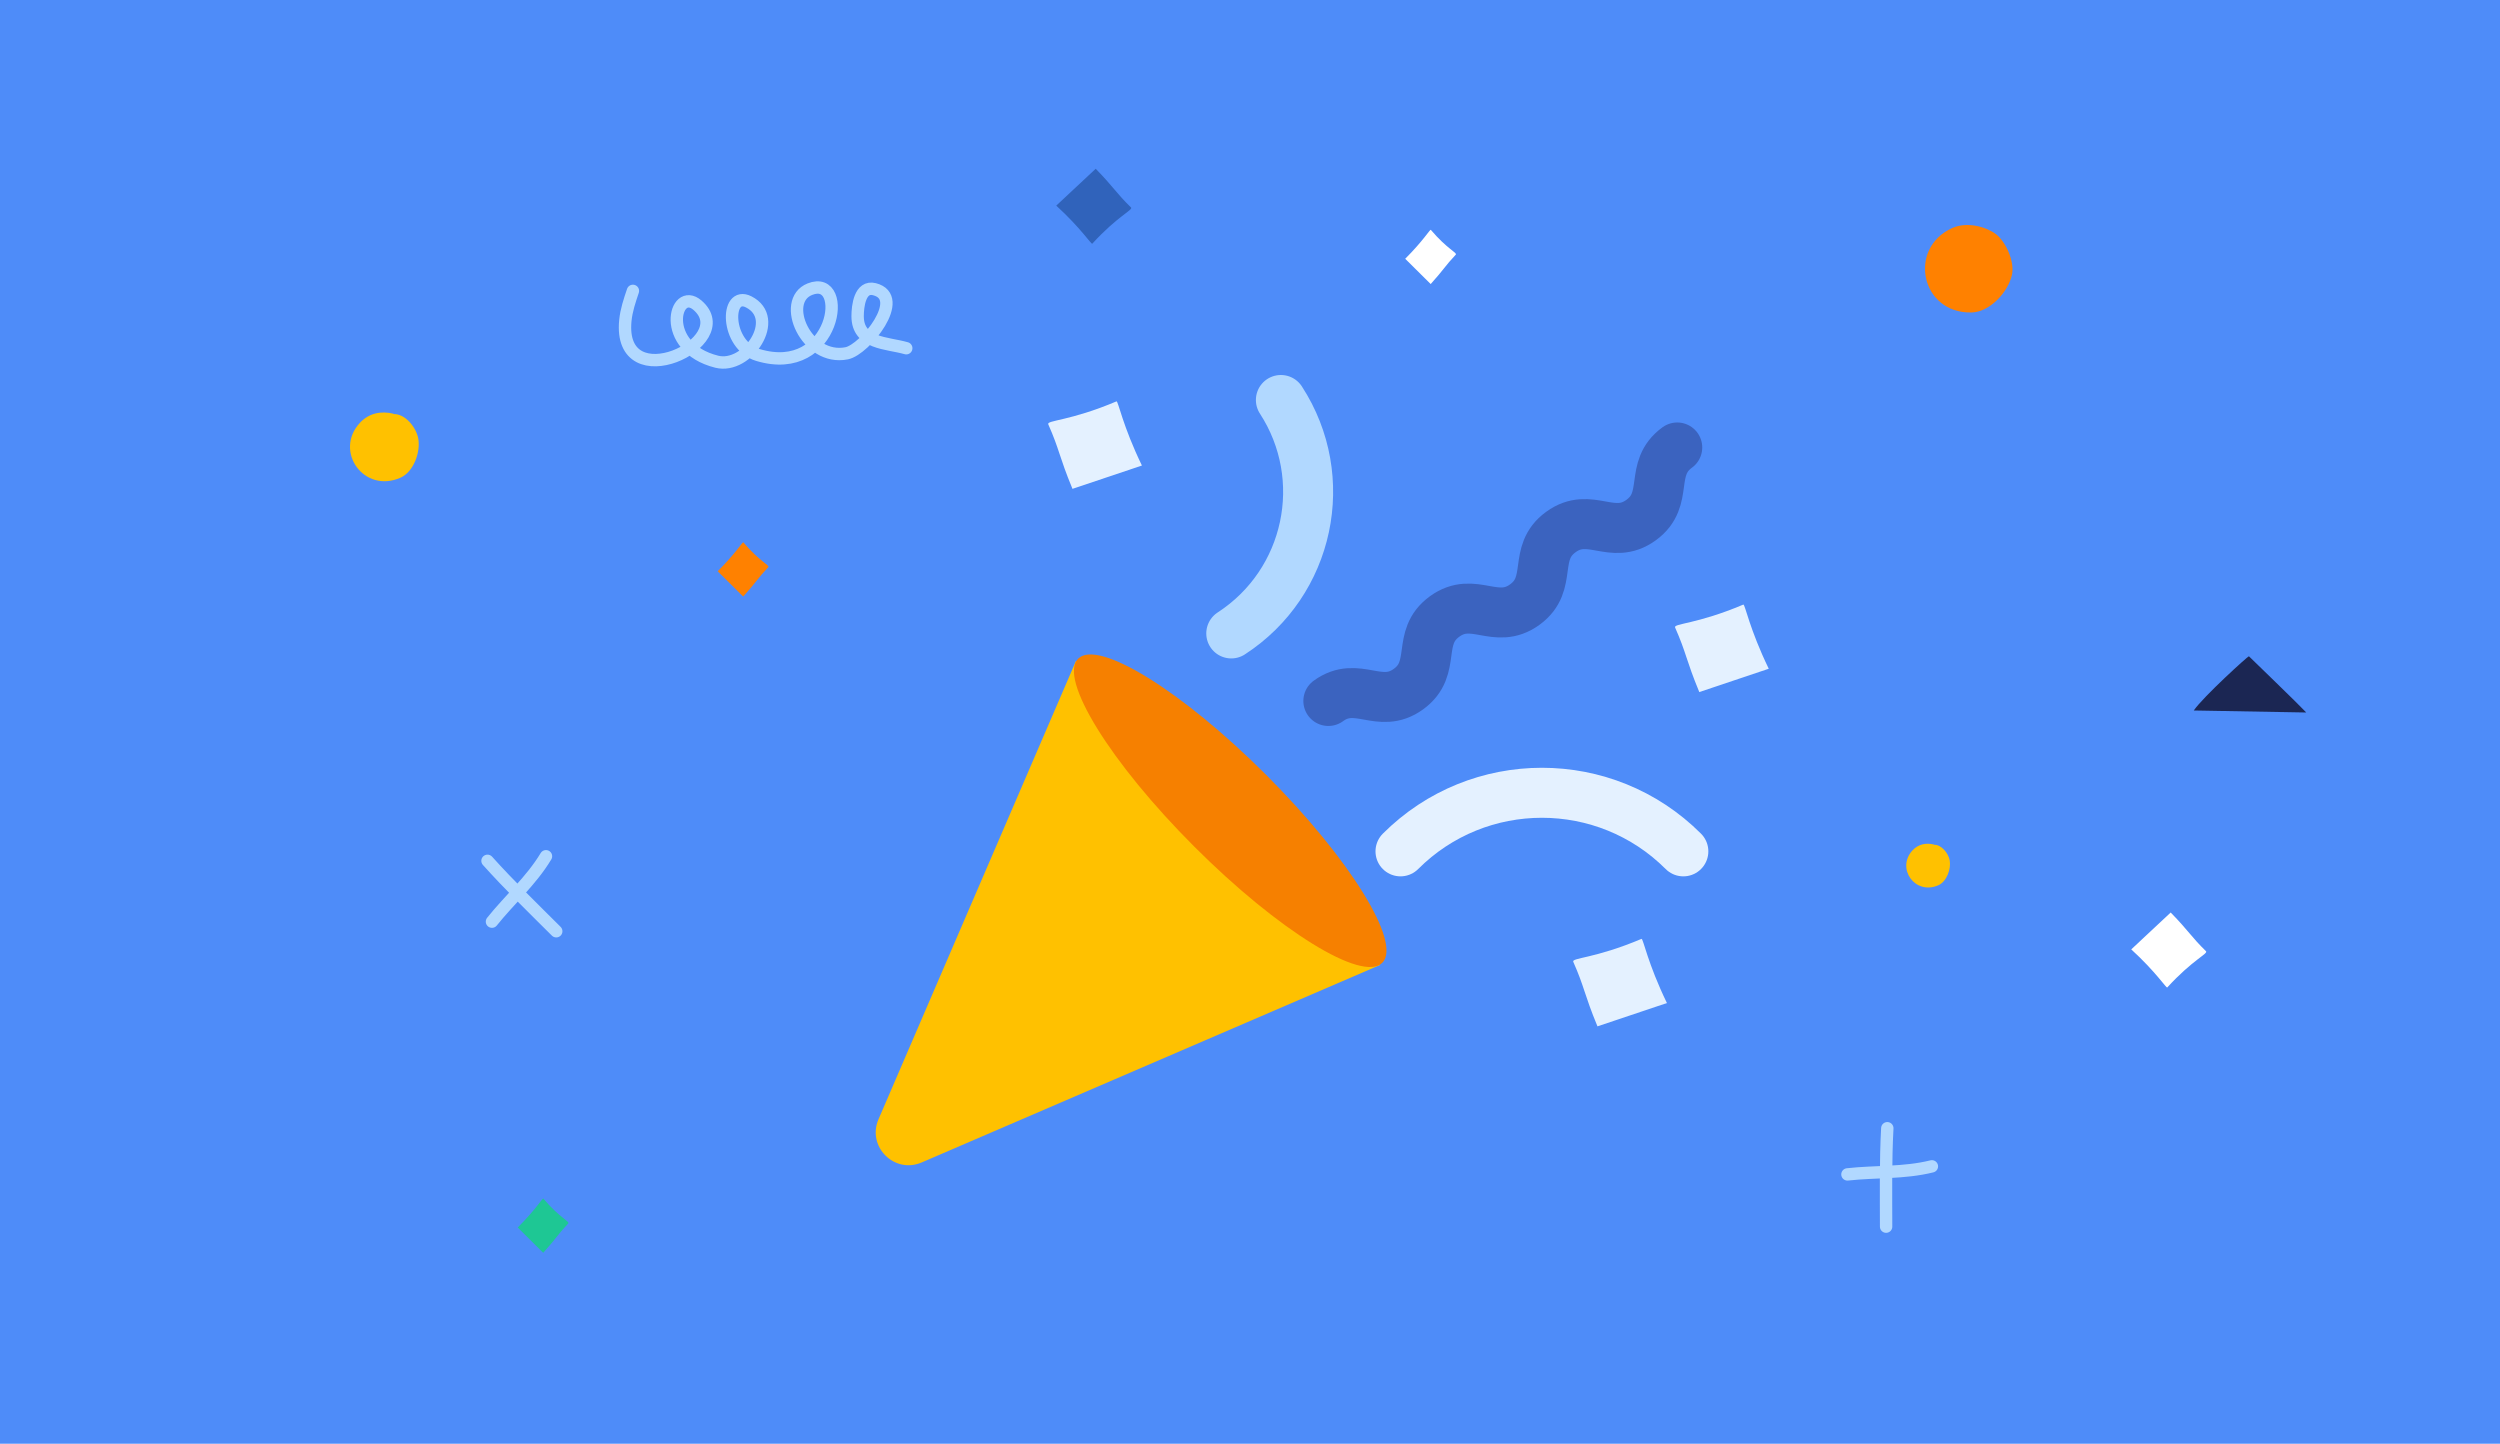 <svg xmlns="http://www.w3.org/2000/svg" width="400" height="231" fill="none" viewBox="0 0 400 231">
    <path fill="#4E8CF9" d="M0 0h400v231H0z"/>
    <path fill="#1EC794" fill-rule="evenodd" d="M82.833 196.401c2.788-2.773 3.972-4.708 4.088-4.639 2.6 3.072 4.283 3.687 4.005 3.981-1.712 1.807-1.897 2.364-4.016 4.705l-4.077-4.047z" clip-rule="evenodd"/>
    <path fill="#FF8100" fill-rule="evenodd" d="M114.833 91.401c2.788-2.773 3.972-4.708 4.088-4.639 2.599 3.072 4.283 3.687 4.005 3.98-1.712 1.808-1.896 2.365-4.016 4.706l-4.077-4.047z" clip-rule="evenodd"/>
    <path stroke="#B1D8FF" stroke-linecap="round" stroke-linejoin="round" stroke-width="1.98" d="M78 137.731c3.525 3.925 7.28 7.561 11 11.269M87.357 137c-2.391 3.973-5.826 6.937-8.643 10.464M301.969 180.517c-.282 5.268-.198 10.495-.191 15.747M309.102 186.616c-4.5 1.119-9.024.786-13.511 1.288"/>
    <path fill="#FF8100" fill-rule="evenodd" d="M319.308 37.432c-1.531-1.13-4.562-2.032-6.974-.935-7.157 3.256-4.987 13.675 3.113 13.5 2.918-.062 5.859-3.264 6.463-6.02.484-2.21-1.072-5.415-2.602-6.545z" clip-rule="evenodd"/>
    <path fill="#FFC100" fill-rule="evenodd" d="M62.965 66.197c-2.038-.496-3.964-.072-5.38 1.455-4.203 4.53.642 11.374 6.498 8.777 2.11-.936 3.252-4.14 2.83-6.31-.338-1.74-2.065-3.929-3.946-3.866M309.433 135.126c-1.297-.316-2.523-.046-3.425.925-2.674 2.883.41 7.238 4.136 5.585 1.342-.595 2.069-2.634 1.801-4.015-.216-1.107-1.314-2.5-2.511-2.46" clip-rule="evenodd"/>
    <path fill="#1B2653" fill-rule="evenodd" d="M351 113.679c1.543-2.235 8.74-8.762 8.825-8.678.474.469 8.046 7.77 9.175 8.999l-18-.321z" clip-rule="evenodd"/>
    <path fill="#fff" fill-rule="evenodd" d="M341 151.901c3.953 3.618 5.581 6.2 5.759 6.096 4.056-4.441 6.594-5.42 6.201-5.803-2.421-2.367-2.658-3.122-5.648-6.194L341 151.901z" clip-rule="evenodd"/>
    <path fill="#3063BB" fill-rule="evenodd" d="M169 32.9c3.953 3.619 5.581 6.201 5.759 6.097 4.056-4.44 6.594-5.42 6.201-5.803-2.421-2.367-2.658-3.122-5.648-6.194L169 32.9z" clip-rule="evenodd"/>
    <path stroke="#B1D8FF" stroke-linecap="round" stroke-linejoin="round" stroke-width="1.98" d="M101.266 46.54c-.527 1.568-1.045 3.09-1.208 4.723-1.26 12.671 18.388 3.477 11.538-2.429-3.679-3.17-6.167 6.713 3.085 9.04 4.911 1.234 10.376-6.925 5.098-9.58-3.75-1.886-3.753 6.923 1.476 8.5 12.49 3.769 14.741-13.108 8.317-10.523-4.77 1.918-.562 11.554 5.903 10.254 2.929-.59 9.642-8.943 4.427-10.255-2.301-.578-2.683 2.692-2.683 4.318 0 4.447 4.69 4.239 7.781 5.127"/>
    <path fill="#fff" fill-rule="evenodd" d="M224.833 41.401c2.788-2.773 3.972-4.708 4.088-4.639 2.599 3.072 4.283 3.687 4.005 3.98-1.712 1.808-1.896 2.365-4.016 4.706l-4.077-4.047z" clip-rule="evenodd"/>
    <path fill="#FFC100" fill-rule="evenodd" d="M147.467 185.993c-4.367 1.882-8.789-2.541-6.907-6.908l31.605-73.358 48.661 48.661-73.359 31.605z" clip-rule="evenodd"/>
    <path fill="#F68000" d="M202.578 123.974c-13.438-13.437-26.903-21.758-30.076-18.586-3.172 3.173 5.149 16.638 18.586 30.076 13.438 13.437 26.903 21.758 30.076 18.586 3.172-3.173-5.149-16.638-18.586-30.076z"/>
    <path stroke="#B1D8FF" stroke-linecap="round" stroke-width="8" d="M197.003 101.349c12.506-8.121 16.06-24.843 7.939-37.349"/>
    <path stroke="#E4F1FF" stroke-linecap="round" stroke-width="8" d="M269.335 136.216c-12.497-12.496-32.758-12.496-45.255 0"/>
    <path stroke="#3B63BF" stroke-linecap="round" stroke-linejoin="round" stroke-width="8" d="M212.536 112.154c4.649-3.378 8.175 1.476 12.825-1.902 4.651-3.379 1.124-8.233 5.774-11.612 4.653-3.38 8.18 1.474 12.832-1.906 4.651-3.379 1.124-8.233 5.775-11.612 4.654-3.382 8.181 1.473 12.835-1.909 4.654-3.381 1.127-8.235 5.781-11.616"/>
    <path fill="#E4F1FF" fill-rule="evenodd" d="M266.707 160.485c-3.089-6.374-3.784-10.3-4.063-10.268-7.485 3.17-11.215 3.011-10.921 3.673 1.812 4.083 1.713 5.106 3.872 10.326l11.112-3.731zM283 106.999c-3.089-6.374-3.784-10.3-4.063-10.268-7.485 3.17-11.215 3.011-10.921 3.673 1.812 4.083 1.713 5.106 3.871 10.327L283 106.999zM182.707 74.485c-3.089-6.374-3.784-10.3-4.063-10.268-7.485 3.17-11.215 3.01-10.921 3.673 1.812 4.083 1.713 5.106 3.872 10.326l11.112-3.731z" clip-rule="evenodd"/>
</svg>
